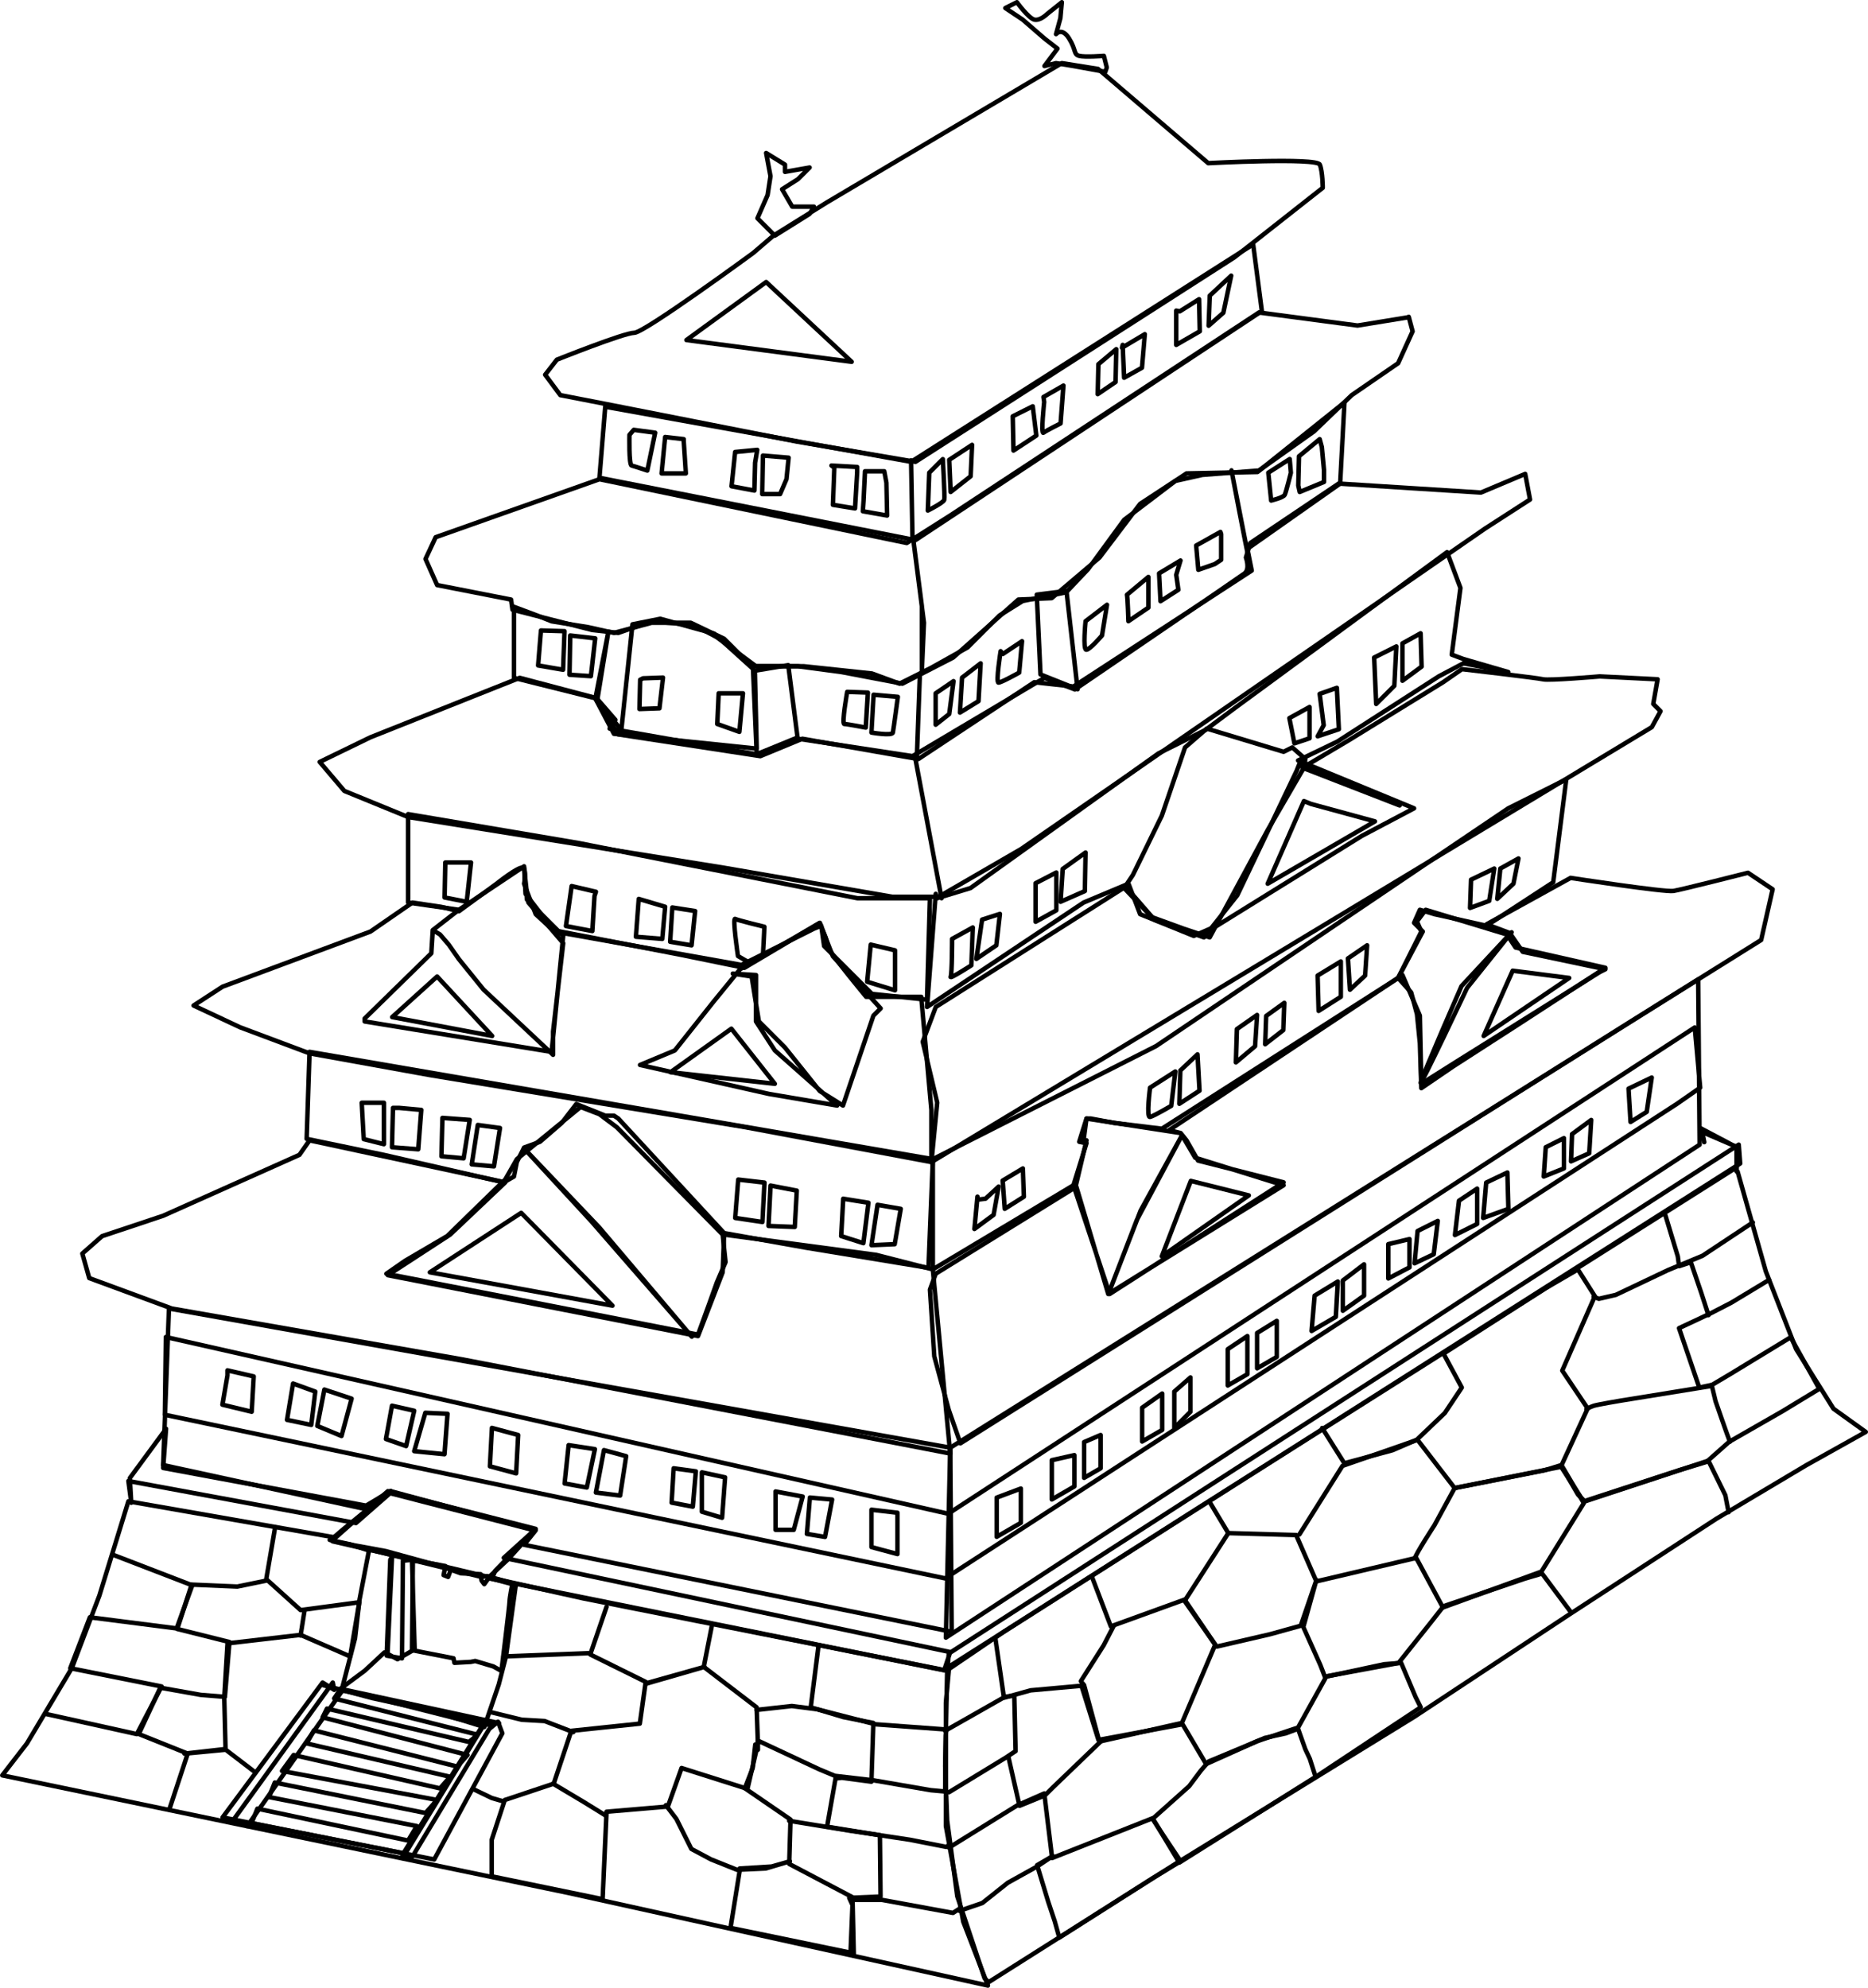 <?xml version="1.0" encoding="UTF-8"?>
<svg width="589.17mm" height="626.83mm" version="1.1" viewBox="0 0 2087.6 2221.1" xmlns="http://www.w3.org/2000/svg">
<g transform="translate(303.81 213.68)">
<g fill="none" stroke="#000" stroke-linecap="round" stroke-linejoin="round" stroke-width="5">
<path d="m-160.37 1463.8-32.399 105.3-30.779 80.996-50.218 84.236-27.539 35.638 631.77 131.21 469.78 103.68-27.539-71.277-19.439-106.92v-137.69l3.24-35.638-408.22-80.996-102.06-22.679 3.24-8.1 45.358-46.978-165.23-42.118-58.317 51.838z"/>
<path d="m-157.13 1465.4-3.24-24.299 254.33 46.978 38.878-34.018 160.37 42.118-34.018 30.779 498.94 105.3-6.48 19.439 889.34-565.35-1.62-21.059-882.86 568.59-1.62 19.439-513.52-103.68 22.679-21.059 29.159-32.398-163.61-42.118-24.299 14.579-226.79-42.118 3.24-43.738-40.498 55.078z"/>
<path d="m-121.49 1423.3 6.48-174.95 873.14 155.51 1.62 205.73-477.88-97.196 12.959-16.199-161.99-43.738-30.779 19.439z"/>
<path d="m758.13 1403.9 835.88-523.24 1.62 184.67-842.36 550.78z"/>
<path d="m769.47 1399-12.959-37.258-16.199-59.937-4.86-74.517 6.48-17.819 157.13-97.196 35.638 119.87 196.01-121.49-98.816-30.779-16.199-27.539-105.3-16.199-3.24 24.299h3.24l-12.959 55.078 38.878 116.63 194.39-124.73-82.616-21.059-12.959-3.24-12.96-22.679-6.48-8.1-12.959-3.24 260.81-173.33 19.439 45.358 1.62 76.137 43.738-27.539 155.51-97.196 6.48-3.24-92.336-19.439-14.579-21.059-25.919-9.72 93.956-51.838s105.3 16.199 115.01 14.579c9.72-1.62 83.232-20.311 83.232-20.311l27.539 18.444-12.836 56.697-148.15 92.582z"/>
<path d="m1258.7 879.03 25.919-51.838-4.86-11.339 9.72-12.959 90.716 27.539 9.72 14.579 100.44 22.679-97.196 63.177-72.897 46.978-35.638 24.299-1.62-50.218-3.24-32.399-6.48-24.299z"/>
<path d="m-111.77 1248.4-92.336-34.018-7.721-27.416 22.063-19.439 68.274-22.802 152.27-68.037 11.339-16.199 218.69 46.978-61.557 58.317-69.657 45.358 346.66 68.037 27.539-71.277 1.62-42.118 170.09 22.679 63.177 16.199 19.439 205.73-545.92-105.3z"/>
<path d="m260.81 1104.2-64.797 63.177-46.978 27.539-21.059 14.579 191.15 37.258 157.13 30.779 12.959-35.638 8.1-22.679 9.72-22.679-3.24-30.779-118.25-119.87-19.439-14.579-21.059-8.1-71.277 58.317z"/>
<path d="m38.878 1058.8 3.24-97.196 696.57 119.87-4.86 121.49-137.69-22.679-90.716-16.199-118.25-127.97-4.86-3.24h-9.72l-32.399-12.959-16.199 21.059-24.299 21.059-17.819 6.48-8.1 16.199-3.24 16.199-11.339 6.48-134.45-30.779z"/>
<path d="m738.69 1081.5 249.47-126.35 393.64-265.67 64.797-32.399-14.579 115.01-74.517 48.598-58.317-12.959-16.199-4.86-6.48 14.579 9.72 9.72-27.539 51.838-264.05 168.47-53.458-6.48-25.919-4.86h-4.86l-8.1 25.919 8.1 1.62-14.579 46.978-157.13 93.956z"/>
<path d="m1548.7 545.33-4.86 27.539 8.1 8.1-9.72 17.819-805.1 485.98 6.48-66.417-16.199-68.037 14.579-38.878 212.21-134.45 32.399 37.258 55.078 19.439 37.258-46.978 66.417-139.31 3.24-8.1 111.78 46.978-108.54-42.118 51.838-30.779 105.3-64.797 21.059-14.579s84.236 9.72 90.716 11.339c6.48 1.62 63.177-3.24 63.177-3.24z"/>
<path d="m952.52 778.59 30.779 32.399 35.638 12.959 29.159 9.72 64.797-119.87 40.498-69.657 1.62-9.72-14.579-12.959-9.72 4.86-85.856-25.919-24.299 21.059-25.919 76.137-32.399 66.417z"/>
<path d="m42.118 963.27-77.756-29.159-51.838-24.299 32.399-21.059 165.23-61.557 46.978-32.399 32.399 4.86 19.439 4.86 42.118-30.779s24.299-19.439 29.159-17.819 1.62 17.819 1.62 17.819l12.959 34.018 19.439 17.819 142.55 27.539 71.277 14.579 43.738-25.919 40.498-24.299 6.48 16.199s1.62 4.86 3.24 11.339c1.62 6.48 42.118 55.078 42.118 55.078h61.557l11.339 126.35v58.317l-207.35-38.878-353.14-58.317z"/>
<path d="m208.97 802.89-29.159 22.679-1.62 25.919-74.517 72.897v3.24l208.97 34.018 12.959-129.59-40.498-40.498-3.24-35.638 3.24 29.159 1.62 9.72 38.878 45.358-11.339 98.816v25.919l-77.756-72.897-27.539-34.018-11.339-16.199-9.72-11.339-8.1-4.86z"/>
<path d="m612.33 817.47-89.096 51.838-29.159 35.638-43.738 55.078-38.878 16.199 144.17 32.399 76.137 12.959-69.657-61.557-21.059-32.399v-32.399-19.439l-25.919-1.62 21.059 3.24 8.1 50.218 29.159 29.159 38.878 48.598 25.919 16.199 34.018-100.44 8.1-8.1-53.458-58.317z"/>
<path d="m152.27 695.98v98.816l56.697 8.1 72.897-48.598 1.62 30.779 27.539 35.638 4.86 6.48 208.97 37.258 80.996-40.498 8.1-3.24 3.24 22.679 53.458 53.458 61.557 6.48 3.24-113.39h-80.996l-311.03-61.557z"/>
<path d="m741.93 785.07-9.72 126.35 174.95-116.63 50.218-21.059 12.959 34.018 59.937 24.299 25.919-11.339 161.99-100.44 58.317-30.779-129.59-53.458 43.738-21.059 113.39-72.897 27.539-14.579 50.218 9.72-50.218-14.579-12.959-4.86 9.72-74.517-14.958-40.006-236.88 173.96-33.27 24.801-52.463 26.165-209.97 150.41-37.258 11.339z"/>
<path d="m277.01 543.71-166.85 66.417-56.697 27.539 27.539 32.399 71.277 29.159 353.14 56.697 187.91 32.399h51.838l92.336-53.458 518.38-358 50.218-32.399-5.399-28.616-49.462 20.842-158.97-10.045-98.816 66.417-4.86 16.199s4.86 12.959-1.62 17.819-189.53 129.59-189.53 129.59l-34.018-12.959-147.41 87.476-127.97-19.439-43.738 17.819-166.85-29.159 6.48-9.72-21.059-24.299z"/>
<path d="m719.25 634.42 29.159 155.51z"/>
<path d="m270.53 464.33v79.376l90.716 22.679 25.919 40.498 158.75 24.299 46.978-19.439 129.59 22.679 129.59-85.856 43.738 4.86 199.25-129.59-4.86-24.299 103.68-72.897 4.86-90.716-97.196 77.756-79.376 1.62-51.838 34.018-45.358 59.937-53.458 45.358-37.258 1.62-72.897 64.797-56.697 29.159-68.037-12.959-48.598-6.48h-51.838l-30.779-30.779-37.258-17.819h-43.738l-42.118 11.339-29.159-6.48-40.498-6.48-16.199-6.48z"/>
<path d="m724.11 542.09-3.24 89.096z"/>
<path d="m366.1 321.78-183.05 64.797-11.339 24.299 12.959 29.159 82.616 16.199 1.62 11.339 89.096 22.679 29.159 3.24 37.258-12.959s34.018 3.24 40.498 3.24 32.399 14.579 32.399 14.579l43.738 32.399h53.458l76.137 8.1 30.779 11.339 35.638-17.819 40.498-22.679 35.638-35.638 25.919-16.199 48.598-9.72 24.422-25.796 40.375-55.201 57.323-43.492 30.153-6.726 63.177-4.86 61.557-43.738 42.118-40.498 51.838-35.638 16.199-35.638-4.321-16.199-1.511 0.644-55.725 9.076-110.16-14.579-345.04 226.79-48.598 30.779z"/>
<path d="m372.58 240.78-6.48 79.376 353.14 69.657 387.16-255.95-9.72-74.517-382.3 242.99z"/>
<path d="m714.39 300.72 1.62 89.096z"/>
<path d="m380.68 239.16-58.317-11.339-16.938-22.802 13.083-16.824s75.132-30.03 86.472-30.03c11.339 0 132.83-89.096 132.83-89.096l22.679-19.439 59.937-37.258 262.43-155.51 40.498 6.48 123.11 105.3s121.49-6.48 124.73 1.62c3.24 8.1 3.24 25.919 3.24 25.919l-98.816 77.756-356.38 228.41-132.83-22.679z"/>
<path d="m552.4 101.47-89.096 64.797 184.67 24.299z"/>
<path d="m1153.4 681.4-40.498 92.336 119.87-69.657-71.277-19.439z"/>
<path d="m513.52 935.73-68.037 48.598 116.63 12.959z"/>
<path d="m184.67 877.41-50.218 45.358 111.77 21.059z"/>
<path d="m278.63 1141.5-102.06 66.417 204.11 37.258z"/>
<path d="m1027 1105.8-32.399 84.236 97.196-68.037z"/>
<path d="m1386.7 870.93-32.398 72.897 95.576-64.797z"/>
<path d="m69.657 1674.4-12.959-8.1-111.77 150.65 236.51 46.978 76.137-140.93-4.86-12.959-9.72 8.1-85.856 142.55-11.339-1.62 92.336-149.03 6.48 3.24h-11.339l-153.89-38.878-106.92 152.27-14.579-8.1 110.16-152.27z"/>
<path d="m-22.679 1823.4 171.71 34.018 89.096-145.79-161.99-37.258-6.48 9.72 160.37 40.498-9.72 8.1-158.75-37.258-4.86 9.72 161.99 42.118-11.339 12.959-160.37-40.498-8.1 14.579 160.37 37.258-11.339 12.959-163.61-37.258-12.959 17.819 173.33 32.399-12.959 14.579-168.47-34.018-6.48 16.199 165.23 32.398-9.72 16.199-168.47-35.638z"/>
<path d="m562.11 49.627-19.439-19.439 11.339-25.919 3.24-21.059-4.86-25.919 21.059 12.959v8.1l27.539-4.86-12.959 12.959-17.819 11.339 11.339 19.439h24.299l-4.86 8.1z"/>
<path d="m863.42-139.9 14.579-19.439-14.579-11.339-24.299-21.059-19.439-12.959 12.959-6.48s12.959 17.819 19.439 19.439c6.48 1.62 14.579-6.48 14.579-6.48l16.199-12.959-1.62 17.819-4.86 17.819s6.48-8.1 14.579 4.86c8.1 12.959 4.86 17.819 11.339 19.439 6.48 1.62 27.539 0 27.539 0l3.24 12.959-1.62 4.86-35.638-6.48-19.439-3.24z"/>
<path d="m754.72 1652.5-2.256 107.17 2.256 60.919 11.281 84.61 30.459 91.378 4.513 4.513 212.09-134.25 263.98-162.45 172.6-113.94 164.71-107.17 100.4-59.791 66.56-37.228-36.1-25.947-41.741-66.56-33.844-86.866-31.588-111.68h-1.128l1.128-23.691v-3.384l-39.484-16.922 2.256 11.281-4.513-15.794 40.613 21.434v22.563l-604.68 382.44-214.34 136.5z"/>
<path d="m1590.2 934.36-834.37 543.31-874.3-197.42-1.128 86.866 872.04 182.76 817.89-530.22 25.947-18.05z"/>
<path d="m1516.2 1002.7 2.256 37.228 18.05-11.281 5.641-38.356z"/>
<path d="m1474.5 1037.7-2.256 37.228-20.306 9.025 1.128-30.46z"/>
<path d="m1444 1058v33.844l-22.563 9.025 2.256-32.716z"/>
<path d="m1380.8 1096.4 1.128 40.613-28.203 10.153 3.384-39.484z"/>
<path d="m1347 1114.4v39.484l-24.819 12.409 4.513-38.356z"/>
<path d="m1303 1150.5-4.513 37.228-21.434 10.153 3.384-36.1z"/>
<path d="m1271.4 1170.8v31.588l-23.691 12.409v-38.356z"/>
<path d="m1220.6 1199v34.972l-23.691 16.922v-33.844z"/>
<path d="m1191.3 1218.2-2.256 39.484-27.075 15.794 3.384-39.484z"/>
<path d="m1101.1 1275.7v39.484l21.938-12.666v-40.356z"/>
<path d="m1068.3 1293.8v40.613l21.938-12.666v-42.612z"/>
<path d="m1026.6 1325.4v38.356l-18.05 18.05v-40.613z"/>
<path d="m995.01 1343.4v40.613l-22.426 12.948v-37.767z"/>
<path d="m926.19 1389.7v37.228l-18.422 10.636v-39.968z"/>
<path d="m896.86 1412.2v34.972l-25.191 14.544v-43.876z"/>
<path d="m837.07 1449.5v38.356l-27.014 15.597v-43.8z"/>
<path d="m670.11 1473.2v41.741l29.059 7.786v-46.143z"/>
<path d="m562.94 1452.8v42.869h20.306l9.967-37.197z"/>
<path d="m601.29 1459.6-3.384 40.613 20.306 3.384 7.897-41.741z"/>
<path d="m480.58 1431.4v43.997l22.563 6.769 3.384-45.125z"/>
<path d="m449 1426.9-2.256 38.356 23.691 4.513 3.384-39.484z"/>
<path d="m331.67 1401-4.513 42.869 24.819 4.513 9.025-42.869z"/>
<path d="m371.15 1406.6-9.025 47.381 27.075 3.384 6.769-43.997z"/>
<path d="m245.93 1381.8-2.256 42.869 29.331 7.897 2.256-42.869z"/>
<path d="m171.48 1364.9-12.409 42.869 33.844 3.384 3.384-45.125z"/>
<path d="m159.07 1362.6-9.025 39.484-22.563-7.897 6.769-37.228z"/>
<path d="m89.122 1349.1-11.281 41.741-27.075-11.281 7.897-40.613z"/>
<path d="m48.51 1341.2-4.513 37.228-27.075-5.641 6.769-40.613z"/>
<path d="m-49.638 1323.1-5.641 32.716 32.716 7.897 2.256-39.484-29.331-6.769z"/>
<path d="m100.4 1018.5 2.256 40.613 22.563 5.641v-46.253z"/>
<path d="m135.38 1024.2-1.128 43.997 29.331 2.256 3.384-43.997-24.819-2.256z"/>
<path d="m190.65 1035.4-1.128 42.869 24.819 2.256 6.769-42.869z"/>
<path d="m230.14 1043.3-6.769 43.997 24.819 2.256 6.769-42.869z"/>
<path d="m521.2 1104.3-3.384 42.869 30.459 4.513 2.256-43.997z"/>
<path d="m557.3 1111-2.256 45.125 29.331 1.128 2.256-40.613z"/>
<path d="m638.52 1125.7-2.256 41.741 24.819 7.897 5.641-45.125z"/>
<path d="m676.88 1132.5-6.769 45.125 25.947-1.128 6.769-39.484z"/>
<path d="m788.56 1123.4-3.384 36.1 21.434-15.794 5.641-31.588-14.666 13.538-9.025 1.128z"/>
<path d="m816.76 1105.4 2.256 31.588 21.434-13.538-1.128-31.588z"/>
<path d="m981.47 1001.6s-4.513 33.844 0 32.716c4.513-1.128 23.691-12.41 23.691-12.41l4.513-38.356z"/>
<path d="m1015.3 982.42-1.128 37.228 22.562-14.666-2.256-40.613z"/>
<path d="m1078.5 936.16-1.128 37.228 21.434-18.05 2.256-34.972z"/>
<path d="m1111.2 921.5-1.128 31.588 20.306-15.794 1.128-30.459z"/>
<path d="m1168.7 876.37 1.128 39.484 24.819-15.794v-39.484z"/>
<path d="m1202.6 857.2 2.256 34.972 16.922-15.794 2.256-33.844z"/>
<path d="m1340.2 769.2-1.128 31.588 21.434-7.897 5.641-36.1z"/>
<path d="m1372.9 756.79-3.384 33.844 18.05-16.922 5.641-28.203z"/>
<path d="m1231.9 521.01 2.256 51.894 20.306-20.306 2.256-43.997z"/>
<path d="m1263.5 505.22v41.741l21.434-15.794-1.128-37.228z"/>
<path d="m1190.2 554.86 2.256 46.253-23.691 7.897 6.769-12.409-4.513-34.972z"/>
<path d="m1159.7 576.29v34.972l-16.922 5.641-5.641-28.203z"/>
<path d="m909.39 738.86-0.798 43.076-27.122 11.966 2.393-36.695z"/>
<path d="m876.68 761.2v42.278l-23.134 12.763v-43.076z"/>
<path d="m813.66 807.47-3.989 35.099-22.336 15.156 6.382-43.874z"/>
<path d="m783.35 822.62-1.595 42.278s-24.729 15.954-23.134 12.763c1.595-3.191 1.595-42.278 1.595-42.278z"/>
<path d="m696.4 848.15v44.672l-31.111-9.572 3.989-41.481z"/>
<path d="m550.42 821.82c0 3.989-1.595 31.908-1.595 31.908l-14.359 8.775-13.561-7.977s-6.382-43.076-3.191-41.481c3.191 1.595 32.706 8.775 32.706 8.775z"/>
<path d="m447.51 800.29-2.393 38.29 23.931 3.989 3.989-38.29z"/>
<path d="m439.54 799.49-3.191 35.897-29.515-2.393 3.191-42.278z"/>
<path d="m360.56 787.52-2.393 39.088-29.515-5.584 6.382-44.672 27.122 6.382z"/>
<path d="m193.84 750.03-0.798 39.088 24.729 4.786 4.786-43.874z"/>
<path d="m300.74 490.78-3.191 39.088 27.92 4.786 1.595-43.076z"/>
<path d="m333.44 496.36-0.798 43.874 23.931 1.595 4.786-42.278z"/>
<path d="m411.62 545.82-0.798 32.706 22.336-0.798 3.989-34.301-22.336 0.798z"/>
<path d="m499.36 560.97-1.595 34.301 24.729 8.775 3.989-43.076z"/>
<path d="m642.95 559.38s-6.382 35.897-3.191 35.897 23.931 3.989 23.931 3.989l2.393-39.088z"/>
<path d="m672.47 562.57-2.393 42.278s23.134 3.989 23.931 0c0.798-3.989 5.584-39.885 5.584-39.885z"/>
<path d="m741.87 560.97v35.099l15.156-11.966 4.786-36.695z"/>
<path d="m771.38 543.43-2.393 39.088 20.74-12.763 2.393-42.278z"/>
<path d="m814.46 513.91s-5.584 35.099-2.393 35.099 23.134-11.168 23.134-11.168l3.191-35.099-21.538 14.359z"/>
<path d="m909.39 480.41s-3.191 31.908 0.798 31.908c3.989 0 17.55-15.954 17.55-15.954l5.584-34.301z"/>
<path d="m955.65 450.89c0.798 3.191 1.595 29.515 1.595 29.515l22.336-15.156v-34.301z"/>
<path d="m991.55 426.96 1.595 31.111 19.943-12.763-2.393-16.752 4.786-15.954z"/>
<path d="m1033 395.85 2.393 27.122 18.347-6.382 7.179-4.786v-28.717l-0.798-2.393z"/>
<path d="m1113.6 314.48 3.191 31.111s13.561-3.191 15.156-6.382c1.595-3.191 6.87-24.622 6.87-24.622l-1.298-15.359z"/>
<path d="m1147.9 296.14-0.798 32.706 1.595 7.179 27.122-11.168v-13.561l-2.393-25.527-2.393-8.775z"/>
<path d="m399.65 272.2s-0.798 33.504 2.393 34.301c3.191 0.798 17.55 5.584 17.55 5.584l8.775-42.278-23.931-3.191z"/>
<path d="m439.54 274.6-3.989 40.683h27.122l-2.393-35.897v-2.393z"/>
<path d="m517.71 291.35-3.989 38.29 25.527 4.786 0.798-31.111 2.393-14.359z"/>
<path d="m548.82 295.34-0.798 43.076h19.943l7.179-16.752 2.393-23.931z"/>
<path d="m628.59 308.9-1.595 41.481 24.729 3.989 2.393-40.683v-5.584l-28.717-1.595z"/>
<path d="m662.89 312.89-1.595 32.706-0.798 11.966 27.122 4.786-0.798-36.695-2.393-12.763z"/>
<path d="m749.84 299.33-15.156 15.156-1.595 42.278s17.55-8.775 18.347-11.966c0.798-3.191-1.595-45.469-1.595-45.469z"/>
<path d="m757.02 300.12 1.595 35.897 22.336-17.55 1.595-35.099z"/>
<path d="m828.02 251.46 0.798 38.29 25.527-16.752-3.989-32.706z"/>
<path d="m863.12 235.51s-3.989 36.695-0.798 34.301 19.145-10.37 19.145-10.37l3.191-42.278-22.336 12.763z"/>
<path d="m923.74 193.23-0.798 33.504 19.943-13.561 0.798-36.695z"/>
<path d="m950.87 171.69 1.595 36.695 19.943-11.168 3.191-37.492-25.527 15.156z"/>
<path d="m1010.7 133.4v38.29l26.324-15.156-0.798-35.897-21.538 13.561z"/>
<path d="m1048.2 116.65-1.286 33.599 16.443-14.454 8.775-41.481z"/>
<path d="m3.646 1492.7-10.207 59.786-32.08 6.562-51.037-2.187-16.04 49.579 58.328 14.582-5.104 61.244-26.977-2.187-45.204-8.02-24.06 51.766 54.682 21.873-20.415 61.973"/>
<path d="m-177.9 1523.4 88.95 34.268-17.498 48.12-96.97-12.395-21.873 56.87 102.07 20.415-27.706 53.224-102.07-22.602"/>
<path d="m-5.104 1551.8 37.184 33.538 65.619-8.749-10.207 60.515-55.411-24.06-81.659 9.478-3.646 60.515 1.458 58.328-45.933 4.375 45.204-5.104 34.268 26.248"/>
<path d="m36.455 1586.1-4.375 27.706"/>
<path d="m374.03 1581.7-18.227 53.224 61.973 30.622-6.562 46.662-76.555 8.02-19.686 59.057-54.682 18.227-14.582 44.475v40.83l123.95 25.518 4.375-97.699 68.535-5.833 15.311-43.017 73.639 23.331 11.666-50.308-1.458-40.83-59.057-45.204 9.478-48.12"/>
<path d="m483.39 1648.8-64.89 18.228-0.729 0.729z"/>
<path d="m353.61 1633.5-94.783 3.646z"/>
<path d="m336.84 1721.7-32.08-12.395-25.518-1.458-35.726-8.749"/>
<path d="m226.02 1785.8 19.686 9.478 12.395 3.645"/>
<path d="m314.24 1779.3 34.268 20.415 24.789 15.311"/>
<path d="m650.36 1970.3-1.458-64.161-70.722-37.184 1.458-49.579-51.037-34.997 8.749-22.602 2.916-26.248 2.916 5.833v-10.207l68.535 32.08 17.498 7.291 43.746 5.104 63.431 10.936 16.04 1.458 0.729-62.702 0.729-6.562-79.472-5.833-64.89-16.769-28.435-3.646-39.371 4.375"/>
<path d="m610.98 1624.7-8.749 69.264 36.455 10.936 33.538 6.562-2.187 65.619-32.809-4.375-7.291 0.729-9.478 53.953 59.057 9.478 0.729 68.535-34.997 1.458 3.646 8.02-2.187 53.224-134.15-27.706 10.207-63.432v-2.916l35.726-2.187 20.415-5.833-26.977 8.02-32.08 1.458-29.164-11.666-21.873-11.666-16.769-33.538-11.666-15.311"/>
<path d="m578.17 1820.8 67.077 10.936 67.806 10.207 40.829 8.02 3.646-2.916"/>
<path d="m651.08 1909.1h30.622l79.472 14.582 8.02-5.104"/>
<path d="m752.43 1720.2 64.161-36.455 31.351-8.749 56.87-5.104 18.957 60.515 94.054-17.498 26.248 44.475 56.87-25.518 45.933-15.311 29.893-53.953 1.458-2.916 64.89-13.853 18.956-1.458 16.04 37.913 5.833 11.666-114.47 75.826-155.3 97.699-29.893-49.579-112.28 44.475-8.749-72.181-29.893 13.124-76.555 47.391"/>
<path d="m756.8 1788.8 63.431-38.642 10.936-7.291-1.458-61.973-11.666 1.458-9.478-65.619"/>
<path d="m916.48 1548.1 21.144 55.411 82.388-29.893 34.268 50.308-37.184 87.492-90.408 20.415-2.187-0.729-16.769-61.973-3.646-4.375 25.518-40.1 10.936-21.144"/>
<path d="m928.14 1730.4-55.411 53.224-8.749 8.749-28.435 11.666-12.395-54.682"/>
<path d="m768.47 1921.4 25.518-8.749 28.435-22.602 32.809-18.227 17.498-11.666-17.498 10.207 12.395 40.83 7.291 21.873 5.104 18.227 104.26-66.348 31.351-18.957-21.873-32.809-9.478-14.582 40.829-36.455 13.124-17.498 8.749-10.207 43.746-18.228 18.956-8.02 23.331-5.104 13.853-5.104 8.02 22.602 5.104 10.936 5.833 18.227"/>
<path d="m1049.2 1466.5 19.686 32.809 75.826 2.187 22.602 51.766 111.55-26.248 29.893 55.412 110.09-40.1 47.391-76.555-24.06-40.829-120.3 24.06-41.558-53.953-83.846 29.164-48.12 76.555"/>
<path d="m1068.9 1499.3-48.85 75.826 35.726 51.037 59.786-13.853 34.268-9.478 17.498-51.037-14.582 52.495 18.956 42.288 5.104 13.124 78.743-14.582 3.645-0.729 37.184-46.662 13.124-16.769 90.408-30.622 19.686-5.833 32.08 43.017"/>
<path d="m1173.8 1381.9 24.789 39.371 53.953-14.582 26.977-11.666 31.351-29.893 18.956-28.435-20.415-37.913 113.74-72.91 36.455-21.144 18.956 29.893-36.455 83.117 28.435 42.288-29.893 64.89 25.518 39.371 139.26-45.933 18.956 38.642 3.646 18.956"/>
<path d="m1277.4 1527.7c0-3.646 21.873-37.184 21.873-37.184l22.602-41.559 99.886-19.686 18.956-5.833 18.957 32.809 7.291 7.291 104.99-34.268 31.351-9.478 25.518-22.602 59.786-34.268 40.83-24.789-32.08-57.599-67.077 40.829-23.331 13.853-99.157 16.04s-26.248 4.375-30.622 5.833-8.02 3.646-8.02 3.646"/>
<path d="m1629.5 1397.2c-2.187-5.104-16.04-45.204-16.04-45.204l-4.375-18.227-13.853 2.916-22.602-66.348 35.726-16.769 22.602-11.666 42.288-25.518v0.729"/>
<path d="m1655.1 1152.2-56.14 37.184-38.642 16.04-58.328 27.706-18.956 4.375-5.833-2.187"/>
<path d="m1557.4 1144.2 13.853 45.933 1.458 10.936 13.124-4.375 11.666 34.268 8.02 24.789"/>
<path d="m64.646 1506.9 169.7 41.414 6.061-1.01 32.323 9.091-11.111 80.808-8.081 31.313-16.162 47.475-55.556-17.172-69.697-15.152-30.303-8.081h-4.04l15.152-58.586 5.051-43.434 10.101-52.525 1.01-2.02-21.212-7.071z"/>
<path d="m134.34 1525.1-5.051 109.09 11.111 6.061 19.192-11.111-3.03-100-10.101 1.01-1.01 109.09-17.172-3.03 4.04-107.07z"/>
<path d="m156.57 1630.1 46.465 9.091 1.01 5.051 18.182-1.01 5.051-1.01 20.202 6.061 9.091 5.051s9.091-73.737 9.091-77.778 3.03-19.192 3.03-19.192l-26.263-7.071-5.051 7.071-3.03-4.04-1.01-7.071-22.222-1.01-11.111-4.04-3.03 8.081-5.051-2.02 2.02-10.101-27.273-5.051-9.091-1.01z"/>
<path d="m66.386 1506.9c2.343-3.905 66.386-54.671 66.386-54.671z"/>
<path d="m67.948 1508.5 59.357 10.934 48.423 13.277 17.182 3.905 52.328 12.496z"/>
<path d="m57.795 1669.4 15.62 3.905 180.41 38.27-177.29-38.27 27.335-20.306 21.868-20.306h1.562"/>
<path d="m716.93 389.83 11.842 92.364-2.368 54.471v-73.418z"/>
<path d="m1385.5 827.99-49.746 62.182s-53.891 114-51.818 105.71c2.073-8.291 45.6-107.78 45.6-107.78z"/>
<path d="m282.78 1070.5 82.91 87.055 103.64 122.29-111.93-128.51z"/>
<path d="m1016.5 1056-49.746 93.273-31.091 80.837 35.237-91.2z"/>
<path d="m888.02 446.61 12.436 109.86-41.455-16.582-4.146-89.128z"/>
<path d="m376.05 492.21-12.436 76.691 26.946 33.164 12.436-118.15 31.091-6.218 60.109 16.582 43.528 39.382 4.146 95.346 45.6-18.655-10.364-80.837-37.309 6.218 2.073 87.055-159.6-16.582-20.727-39.382z"/>
<path d="m1091.1 407.22c-2.073-8.291-18.655-95.346-18.655-95.346z"/>
</g>
</g>
</svg>
